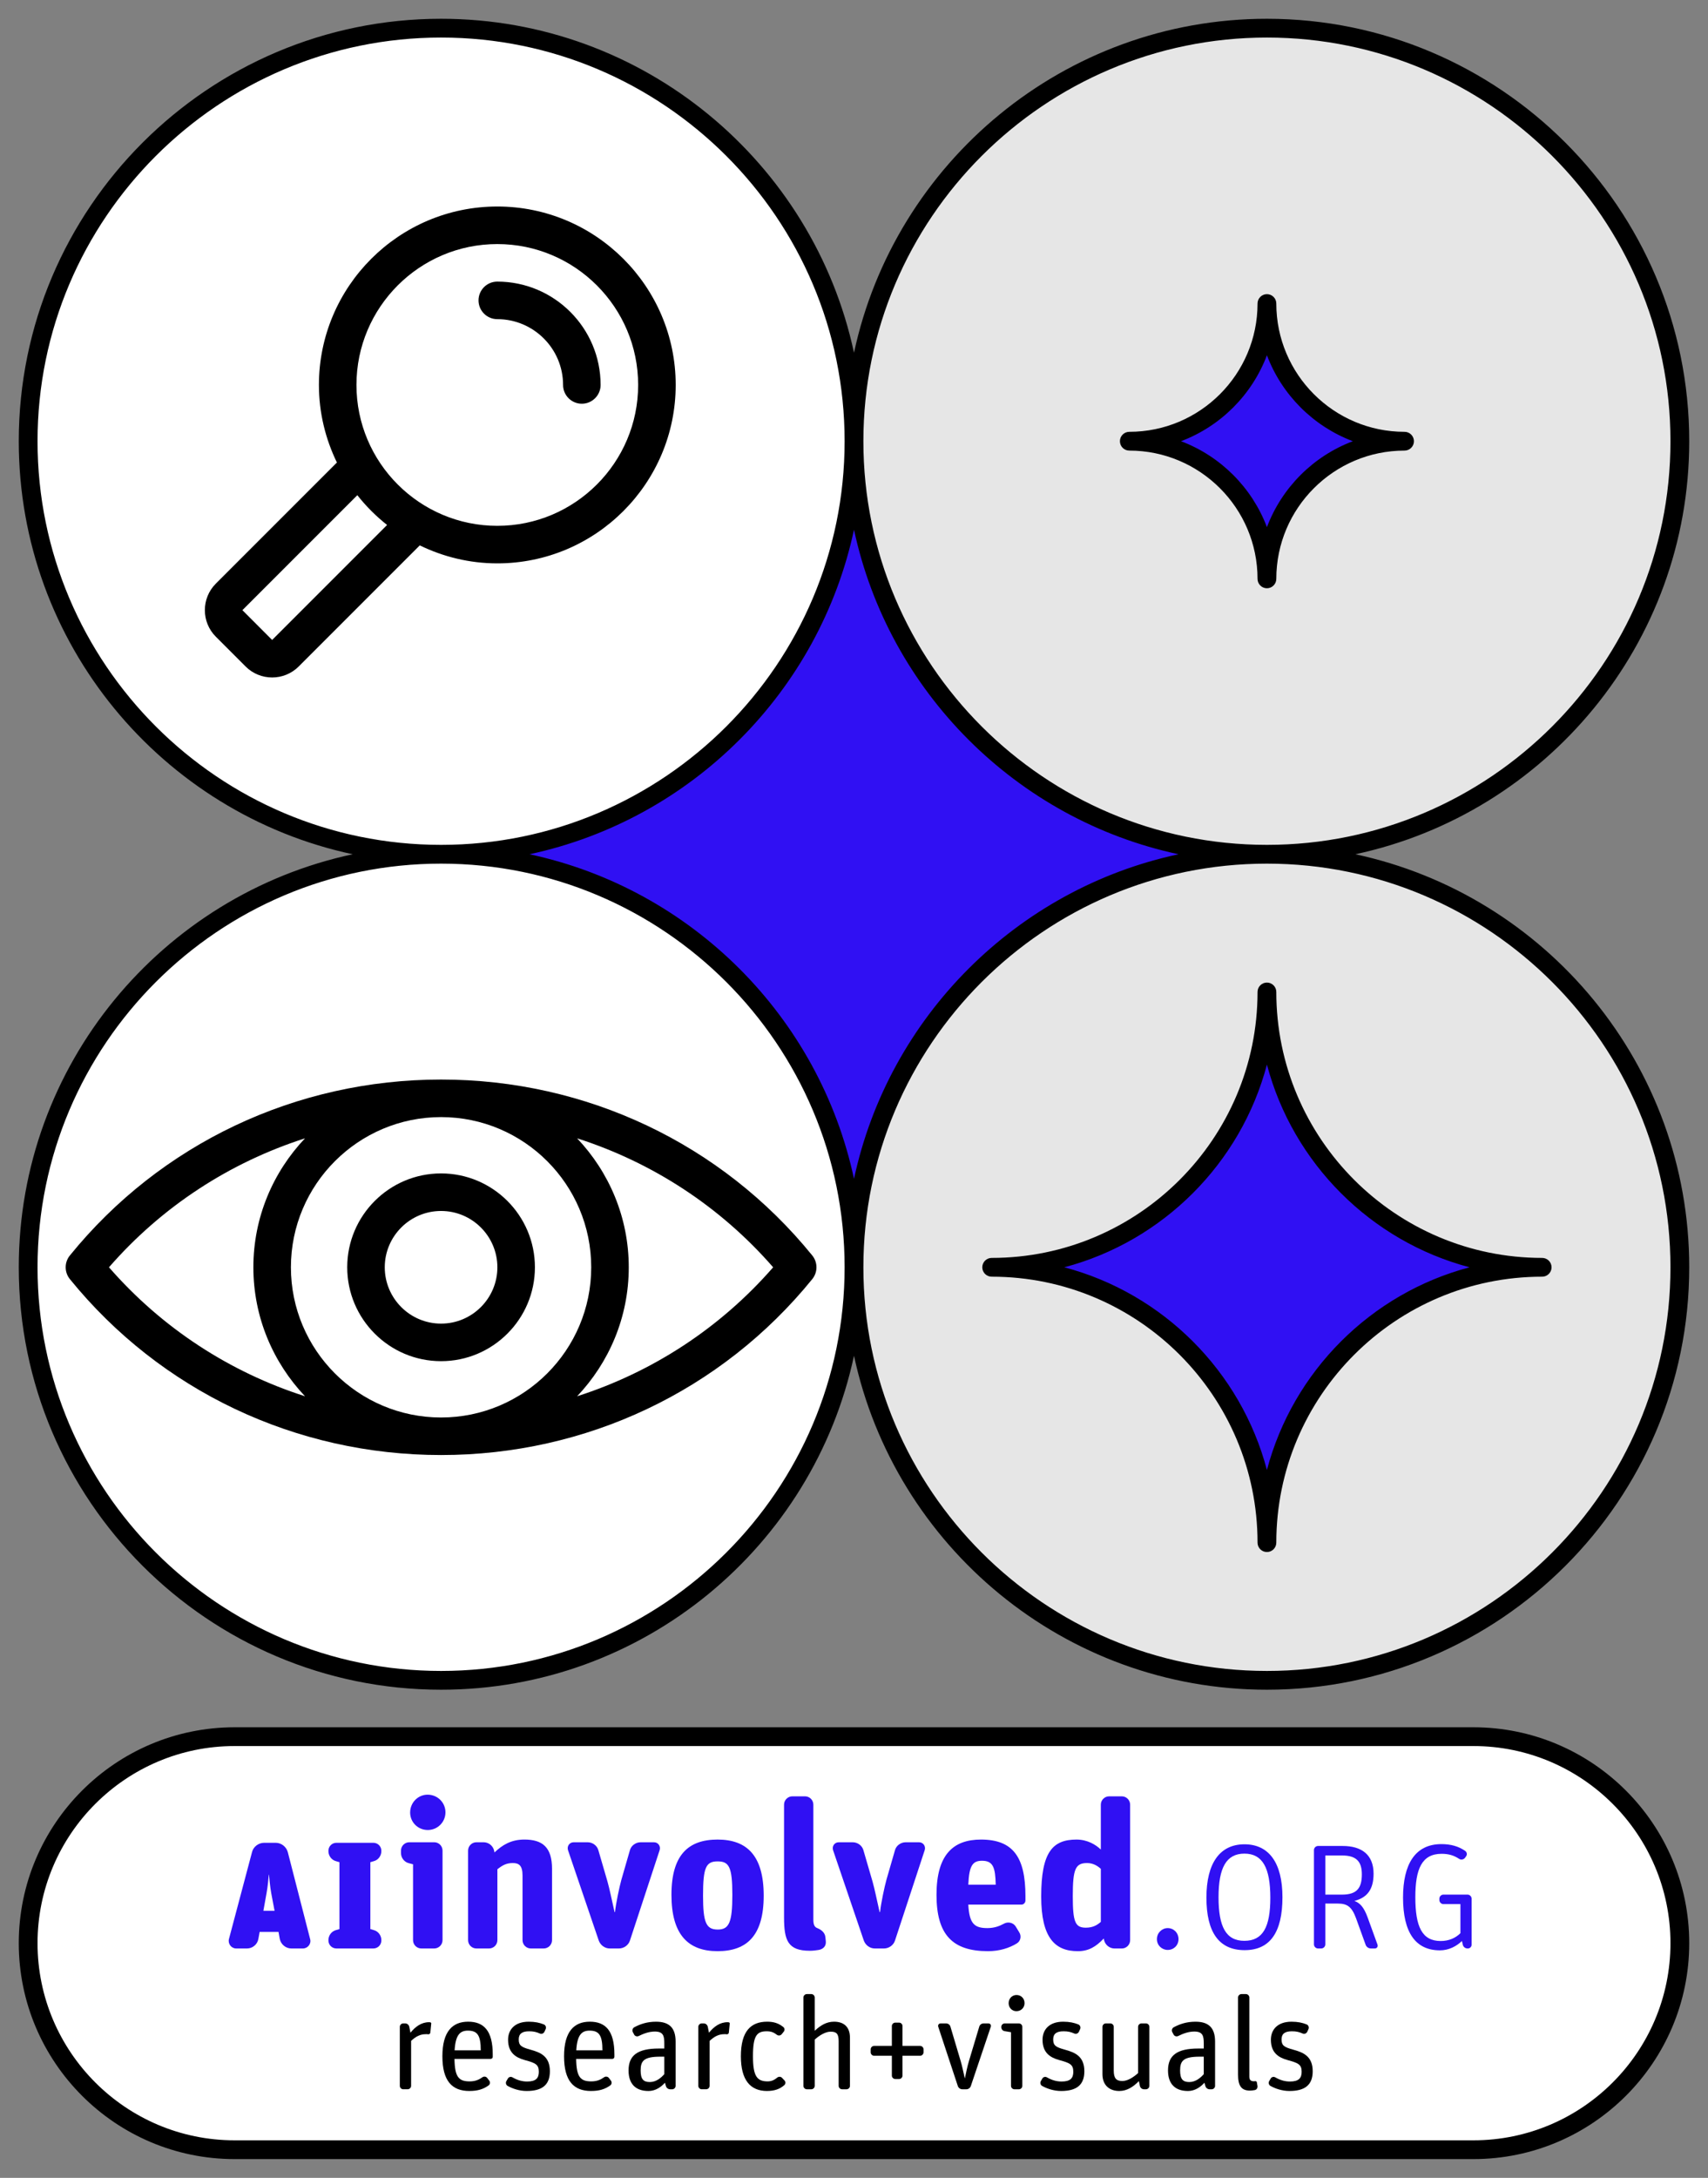 <?xml version="1.0" encoding="UTF-8"?>
<svg id="Layer_3" data-name="Layer 3" xmlns="http://www.w3.org/2000/svg" viewBox="0 0 182 232">
  <rect x="0" y="0" width="182" height="232" fill="#808080" stroke="none"/>
  <defs>
    <style>
      .cls-1 {
        fill: #fff;
      }

      .cls-2 {
        fill: #3010f3;
      }

      .cls-3 {
        fill: #e6e6e6;
      }
    </style>
  </defs>
  <g id="aiinvolved_org-research_visuals">
    <path class="cls-1" d="M25,185c-12.15,0-22,9.85-22,22s9.85,22,22,22h132c12.15,0,22-9.85,22-22s-9.85-22-22-22H25Z"/>
    <g>
      <path class="cls-2" d="M25.167,207.563c-.516,0-.893-.496-.774-.993l2.462-9.271c.139-.576.695-.993,1.29-.993h1.231c.596,0,1.132.417,1.291.993l2.382,9.271c.139.497-.258.993-.774.993h-1.231c-.596,0-1.112-.437-1.231-1.012l-.139-.754h-2.005l-.139.754c-.099.576-.615,1.012-1.211,1.012h-1.151ZM28.403,201.667l-.337,1.886h1.191l-.357-1.886c-.119-.655-.218-1.688-.238-1.965h-.02c-.02.278-.119,1.33-.238,1.965Z"/>
      <path class="cls-2" d="M35.851,207.563c-.477,0-.854-.377-.854-.854v-.04c0-.496.338-.953.834-1.072l.338-.099v-7.127l-.338-.099c-.496-.119-.834-.576-.834-1.072v-.04c0-.477.377-.854.854-.854h3.931c.476,0,.854.377.854.854v.04c0,.497-.337.953-.834,1.072l-.337.099v7.127l.337.099c.496.119.834.576.834,1.072v.04c0,.477-.377.854-.854.854h-3.931Z"/>
      <path class="cls-2" d="M44.898,207.563c-.487,0-.885-.398-.885-.886v-8.081l-.421-.111c-.509-.111-.864-.576-.864-1.085v-.266c0-.487.398-.886.885-.886h2.657c.487,0,.885.399.885.886v9.542c0,.487-.398.886-.885.886h-1.373ZM45.585,194.943c-1.063,0-1.882-.841-1.882-1.86,0-1.062.841-1.904,1.86-1.904,1.063,0,1.904.841,1.904,1.882s-.841,1.882-1.882,1.882Z"/>
      <path class="cls-2" d="M50.764,207.563c-.487,0-.886-.398-.886-.886v-9.542c0-.487.399-.886.886-.886h.775c.509,0,.974.354,1.107.864l.044.221c.841-.797,1.771-1.373,3.188-1.373,1.926,0,2.945.819,2.945,3.122v7.594c0,.487-.398.886-.885.886h-1.373c-.487,0-.886-.398-.886-.886v-6.886c0-1.085-.398-1.328-1.041-1.328-.686,0-1.107.243-1.638.664v7.55c0,.487-.398.886-.885.886h-1.351Z"/>
      <path class="cls-2" d="M64.975,207.563c-.531,0-.996-.354-1.173-.841l-3.277-9.631c-.133-.42.155-.841.598-.841h1.506c.509,0,.996.354,1.129.841l.974,3.343c.199.687.509,2.17.753,3.255h.044c.111-.974.465-2.657.686-3.454l.908-3.144c.133-.487.62-.841,1.129-.841h1.439c.443,0,.731.421.598.841l-3.166,9.631c-.155.487-.642.841-1.173.841h-.974Z"/>
      <path class="cls-2" d="M76.463,207.851c-3.122,0-4.915-1.749-4.915-6s1.793-5.889,4.915-5.889,4.915,1.705,4.915,5.978c0,4.251-1.793,5.911-4.915,5.911ZM76.486,205.548c1.218,0,1.55-.797,1.55-3.698,0-2.989-.354-3.564-1.572-3.564-1.24,0-1.55.642-1.55,3.653,0,2.878.332,3.609,1.572,3.609Z"/>
      <path class="cls-2" d="M86.291,207.807c-2.347,0-2.745-1.107-2.745-3.565v-12c0-.487.399-.886.886-.886h1.351c.487,0,.885.399.885.886v12.244c0,.509.111.797.421.908.443.177.819.487.864.974l.044.443c.044.487-.266.819-.753.908-.288.044-.598.089-.952.089Z"/>
      <path class="cls-2" d="M93.219,207.563c-.531,0-.996-.354-1.173-.841l-3.277-9.631c-.133-.42.155-.841.598-.841h1.506c.509,0,.996.354,1.129.841l.974,3.343c.199.687.509,2.17.753,3.255h.044c.111-.974.465-2.657.686-3.454l.908-3.144c.133-.487.62-.841,1.129-.841h1.439c.443,0,.731.421.598.841l-3.166,9.631c-.155.487-.642.841-1.173.841h-.974Z"/>
      <path class="cls-2" d="M105.283,207.851c-3.786,0-5.491-1.749-5.491-6,0-4.273,1.771-5.889,4.738-5.889,3.409,0,4.738,1.86,4.738,6.022v.465c0,.243-.199.442-.421.442h-5.668c.111,2.059.664,2.502,2.037,2.502.708,0,1.262-.199,1.749-.465.421-.244.996-.133,1.262.288l.376.62c.266.398.155.952-.266,1.196-.797.487-1.838.819-3.055.819ZM104.641,198.22c-.996,0-1.373.509-1.461,2.546h2.922c-.044-1.815-.266-2.546-1.461-2.546Z"/>
      <path class="cls-2" d="M114.844,207.851c-2.391,0-3.897-1.373-3.897-5.823,0-4.738,1.218-6.066,3.764-6.066,1.173,0,2.059.553,2.59,1.062v-4.782c0-.487.398-.886.886-.886h1.351c.487,0,.885.399.885.886v14.436c0,.487-.398.886-.885.886h-.775c-.509,0-.974-.354-1.107-.863l-.044-.199c-.841.885-1.616,1.35-2.768,1.35ZM115.708,205.349c.73,0,1.196-.266,1.594-.62v-5.646c-.332-.31-.819-.62-1.461-.62-1.24,0-1.528.62-1.528,3.52,0,2.79.266,3.366,1.395,3.366Z"/>
      <path class="cls-2" d="M124.428,207.718c-.62,0-1.151-.487-1.151-1.151s.531-1.174,1.151-1.174c.642,0,1.151.509,1.151,1.174s-.509,1.151-1.151,1.151Z"/>
      <path class="cls-2" d="M132.624,207.742c-2.72,0-4.07-1.886-4.07-5.598,0-3.692,1.449-5.678,4.05-5.678s4.05,1.965,4.05,5.638c0,3.752-1.33,5.638-4.03,5.638ZM132.604,206.749c1.965,0,2.759-1.469,2.759-4.585,0-3.196-.834-4.705-2.759-4.705s-2.76,1.489-2.76,4.646.794,4.645,2.76,4.645Z"/>
      <path class="cls-2" d="M140.449,207.563c-.238,0-.437-.199-.437-.437v-10.045c0-.238.198-.437.437-.437h2.62c2.005,0,3.295.913,3.295,2.958,0,1.667-.675,2.541-2.045,2.898.576.198,1.012.655,1.409,1.747l1.052,2.898c.079.218-.06.417-.278.417h-.417c-.258,0-.496-.159-.576-.417l-1.012-2.799c-.457-1.231-.933-1.568-1.965-1.568h-1.31v4.348c0,.238-.198.437-.437.437h-.337ZM141.223,201.826h1.787c1.608,0,2.104-.734,2.104-2.164,0-1.35-.576-2.005-2.104-2.005h-1.787v4.168Z"/>
      <path class="cls-2" d="M155.778,206.769c-.576.556-1.39.993-2.343.993-2.601,0-3.931-1.906-3.931-5.618,0-3.534,1.271-5.698,4.089-5.698,1.012,0,1.826.238,2.521.715.198.139.258.397.099.596l-.099.139c-.139.199-.437.258-.635.119-.576-.377-1.132-.536-1.866-.536-2.104,0-2.799,1.608-2.799,4.625,0,3.136.715,4.665,2.7,4.665.874,0,1.588-.318,2.104-.834v-3.097h-1.806c-.238,0-.437-.199-.437-.437v-.139c0-.238.198-.437.437-.437h2.561c.238,0,.437.199.437.437v4.903c0,.218-.179.397-.397.397h-.04c-.238,0-.437-.159-.496-.377l-.099-.417Z"/>
    </g>
    <rect class="cls-2" x="47" y="47" width="88" height="88"/>
    <circle class="cls-3" cx="135" cy="135" r="44"/>
    <circle class="cls-1" cx="47" cy="47" r="44"/>
    <circle class="cls-1" cx="47" cy="135" r="44"/>
    <circle class="cls-3" cx="135" cy="47" r="44"/>
    <path class="cls-2" d="M135,164.33c0-16.199-13.131-29.33-29.33-29.33,16.199,0,29.33-13.132,29.33-29.33,0,16.199,13.132,29.33,29.33,29.33-16.199,0-29.33,13.132-29.33,29.33ZM149.665,47c-8.099,0-14.665-6.566-14.665-14.665,0,8.099-6.566,14.665-14.665,14.665,8.099,0,14.665,6.566,14.665,14.665,0-8.099,6.566-14.665,14.665-14.665Z"/>
    <path d="M157,230H25c-12.682,0-23-10.318-23-23s10.318-23,23-23h132c12.682,0,23,10.318,23,23s-10.318,23-23,23ZM25,186c-11.579,0-21,9.42-21,21s9.421,21,21,21h132c11.579,0,21-9.42,21-21s-9.421-21-21-21H25ZM144.421,91c20.305-4.343,35.579-22.418,35.579-44,0-24.813-20.187-45-45-45-21.582,0-39.657,15.274-44,35.579C86.657,17.274,68.582,2,47,2,22.187,2,2,22.187,2,47c0,21.582,15.274,39.657,35.579,44-20.305,4.343-35.579,22.418-35.579,44,0,24.813,20.187,45,45,45,21.582,0,39.657-15.274,44-35.579,4.343,20.304,22.418,35.579,44,35.579,24.813,0,45-20.187,45-45,0-21.582-15.274-39.657-35.579-44ZM135,4c23.71,0,43,19.29,43,43s-19.29,43-43,43-43-19.29-43-43S111.29,4,135,4ZM125.578,91c-17.264,3.694-30.885,17.315-34.578,34.579-3.693-17.264-17.314-30.885-34.578-34.579,17.262-3.694,30.885-17.315,34.578-34.579,3.693,17.264,17.315,30.885,34.578,34.579ZM4,47C4,23.29,23.29,4,47,4s43,19.29,43,43-19.29,43-43,43S4,70.71,4,47ZM47,178c-23.71,0-43-19.29-43-43s19.29-43,43-43,43,19.29,43,43-19.29,43-43,43ZM135,178c-23.71,0-43-19.29-43-43s19.29-43,43-43,43,19.29,43,43-19.29,43-43,43ZM135,165.331c-.552,0-1-.448-1-1,0-15.622-12.709-28.331-28.33-28.331-.552,0-1-.448-1-1s.448-1,1-1c15.621,0,28.33-12.709,28.33-28.331,0-.552.448-1,1-1s1,.448,1,1c0,15.622,12.709,28.331,28.33,28.331.552,0,1,.448,1,1s-.448,1-1,1c-15.621,0-28.33,12.709-28.33,28.331,0,.552-.448,1-1,1ZM113.407,135c10.517,2.777,18.816,11.076,21.593,21.593,2.777-10.517,11.076-18.816,21.593-21.593-10.517-2.777-18.816-11.076-21.593-21.593-2.777,10.517-11.076,18.816-21.593,21.593ZM135,62.665c-.552,0-1-.448-1-1,0-7.535-6.13-13.665-13.665-13.665-.552,0-1-.448-1-1s.448-1,1-1c7.535,0,13.665-6.13,13.665-13.665,0-.552.448-1,1-1s1,.448,1,1c0,7.535,6.13,13.665,13.665,13.665.552,0,1,.448,1,1s-.448,1-1,1c-7.535,0-13.665,6.13-13.665,13.665,0,.552-.448,1-1,1ZM125.844,47c4.213,1.588,7.568,4.943,9.156,9.156,1.588-4.213,4.943-7.568,9.156-9.156-4.213-1.588-7.568-4.943-9.156-9.156-1.588,4.213-4.943,7.568-9.156,9.156Z"/>
    <g>
      <path d="M42.968,222.563c-.196,0-.364-.168-.364-.364v-6.29c0-.196.168-.364.364-.364h.21c.21,0,.392.154.434.364l.126.63c.519-.644,1.163-1.121,1.976-1.121.042,0,.098,0,.14.014.056.014.112.07.099.126l-.099.98c-.014.098-.112.182-.224.168-.07-.014-.154-.014-.225-.014-.644,0-1.078.238-1.597.714v4.791c0,.196-.168.364-.364.364h-.476Z"/>
      <path d="M50.011,222.745c-1.835,0-2.871-1.064-2.871-3.698,0-2.661,1.092-3.684,2.745-3.684,1.667,0,2.62.952,2.62,3.488v.252c0,.126-.098.224-.224.224h-3.852c.028,1.919.448,2.396,1.611,2.396.603,0,.995-.182,1.358-.435.168-.126.406-.084.519.07l.224.294c.112.154.084.393-.084.504-.574.406-1.163.588-2.045.588ZM49.857,216.315c-.812,0-1.317.42-1.415,2.101h2.787c0-1.611-.364-2.101-1.373-2.101Z"/>
      <path d="M56.114,222.745c-.77,0-1.513-.252-2.031-.546-.168-.098-.224-.336-.126-.504l.154-.266c.098-.182.322-.238.49-.14.49.28.995.448,1.569.448.952,0,1.246-.378,1.246-1.036,0-.785-.364-.939-1.484-1.247-.98-.266-1.793-.784-1.793-2.171,0-1.022.658-1.919,2.199-1.919.672,0,1.177.112,1.625.294.182.084.266.308.182.49l-.126.28c-.084.182-.294.28-.49.196-.406-.182-.729-.238-1.148-.238-.757,0-1.106.266-1.106.868,0,.659.294.827,1.26,1.093,1.079.294,2.059.714,2.059,2.297,0,1.457-.826,2.101-2.479,2.101Z"/>
      <path d="M62.975,222.745c-1.835,0-2.871-1.064-2.871-3.698,0-2.661,1.092-3.684,2.745-3.684,1.667,0,2.62.952,2.62,3.488v.252c0,.126-.098.224-.224.224h-3.852c.028,1.919.448,2.396,1.611,2.396.603,0,.995-.182,1.358-.435.168-.126.406-.084.519.07l.224.294c.112.154.084.393-.084.504-.574.406-1.163.588-2.045.588ZM62.821,216.315c-.812,0-1.317.42-1.415,2.101h2.787c0-1.611-.364-2.101-1.373-2.101Z"/>
      <path d="M69.092,222.745c-1.345,0-2.115-.743-2.115-2.185,0-1.597.938-2.339,3.236-2.339h.574v-.546c0-.784-.098-1.261-1.009-1.261-.602,0-1.19.21-1.723.477-.182.084-.406.014-.49-.168l-.14-.266c-.084-.182-.014-.406.168-.504.63-.336,1.359-.588,2.311-.588,1.373,0,2.087.616,2.087,2.115v4.721c0,.196-.168.364-.364.364h-.21c-.21,0-.406-.14-.462-.35l-.098-.35c-.406.448-.995.882-1.765.882ZM69.246,221.792c.687,0,1.205-.462,1.541-.84v-1.863h-.42c-1.766,0-2.102.448-2.102,1.471,0,.924.294,1.232.98,1.232Z"/>
      <path d="M74.775,222.563c-.196,0-.364-.168-.364-.364v-6.29c0-.196.168-.364.364-.364h.21c.21,0,.393.154.435.364l.126.63c.518-.644,1.163-1.121,1.975-1.121.042,0,.099,0,.141.014.056.014.112.07.098.126l-.098.98c-.014.098-.112.182-.225.168-.07-.014-.154-.014-.224-.014-.645,0-1.079.238-1.597.714v4.791c0,.196-.168.364-.364.364h-.476Z"/>
      <path d="M81.734,222.745c-1.793,0-2.788-1.177-2.788-3.698,0-2.675,1.065-3.684,2.801-3.684.673,0,1.205.154,1.709.56.168.126.183.35.056.504l-.224.28c-.14.154-.364.168-.518.042-.308-.238-.603-.364-1.065-.364-1.064,0-1.471.462-1.471,2.661,0,2.157.448,2.676,1.569,2.676.434,0,.728-.168,1.022-.406.154-.126.392-.112.518.042l.252.266c.14.14.126.378-.028.504-.462.406-1.037.616-1.835.616Z"/>
      <path d="M85.975,222.563c-.196,0-.364-.168-.364-.364v-9.413c0-.196.168-.364.364-.364h.476c.196,0,.364.168.364.364v3.544c.616-.574,1.247-.966,2.059-.966,1.008,0,1.695.518,1.695,1.708v5.127c0,.196-.168.364-.364.364h-.476c-.196,0-.364-.168-.364-.364v-4.749c0-.798-.224-1.022-.854-1.022-.561,0-1.191.392-1.695.84v4.931c0,.196-.168.364-.364.364h-.476Z"/>
      <path d="M95.398,221.47c-.196,0-.364-.168-.364-.364v-2.115h-1.892c-.196,0-.364-.168-.364-.364v-.322c0-.196.168-.364.364-.364h1.892v-2.115c0-.196.168-.364.364-.364h.406c.196,0,.364.168.364.364v2.115h1.877c.196,0,.364.168.364.364v.322c0,.196-.168.364-.364.364h-1.877v2.115c0,.196-.168.364-.364.364h-.406Z"/>
      <path d="M102.538,222.563c-.21,0-.406-.14-.476-.35l-2.087-6.317c-.056-.182.07-.35.252-.35h.588c.21,0,.406.14.462.35l1.092,3.67c.154.504.322,1.345.435,1.821h.014c.084-.42.267-1.303.435-1.849l1.093-3.642c.056-.21.252-.35.462-.35h.519c.182,0,.308.168.252.35l-2.129,6.317c-.07.21-.267.35-.477.35h-.434Z"/>
      <path d="M108.095,222.563c-.196,0-.364-.168-.364-.364v-5.715l-.672-.112c-.21-.028-.364-.21-.364-.42v-.042c0-.196.168-.364.364-.364h1.513c.196,0,.364.168.364.364v6.29c0,.196-.168.364-.364.364h-.477ZM108.305,214.243c-.476,0-.827-.378-.827-.854,0-.49.364-.869.841-.869.49,0,.854.364.854.869,0,.476-.364.854-.869.854Z"/>
      <path d="M113.065,222.745c-.771,0-1.513-.252-2.031-.546-.168-.098-.224-.336-.126-.504l.154-.266c.098-.182.322-.238.49-.14.49.28.994.448,1.569.448.953,0,1.247-.378,1.247-1.036,0-.785-.364-.939-1.485-1.247-.98-.266-1.793-.784-1.793-2.171,0-1.022.659-1.919,2.199-1.919.672,0,1.177.112,1.625.294.182.084.266.308.182.49l-.126.28c-.084.182-.294.28-.49.196-.406-.182-.729-.238-1.149-.238-.756,0-1.106.266-1.106.868,0,.659.294.827,1.26,1.093,1.079.294,2.06.714,2.06,2.297,0,1.457-.827,2.101-2.479,2.101Z"/>
      <path d="M119.267,222.745c-1.008,0-1.793-.574-1.793-1.793v-5.043c0-.196.168-.364.364-.364h.476c.196,0,.364.168.364.364v4.665c0,.827.28,1.107.911,1.107.56,0,1.163-.378,1.681-.841v-4.931c0-.196.168-.364.364-.364h.476c.196,0,.364.168.364.364v6.29c0,.196-.168.364-.364.364h-.21c-.21,0-.392-.154-.434-.35l-.112-.519c-.588.603-1.261,1.051-2.087,1.051Z"/>
      <path d="M126.575,222.745c-1.345,0-2.115-.743-2.115-2.185,0-1.597.938-2.339,3.236-2.339h.575v-.546c0-.784-.099-1.261-1.009-1.261-.603,0-1.19.21-1.723.477-.183.084-.406.014-.49-.168l-.141-.266c-.084-.182-.014-.406.168-.504.631-.336,1.359-.588,2.312-.588,1.373,0,2.087.616,2.087,2.115v4.721c0,.196-.168.364-.364.364h-.21c-.21,0-.406-.14-.462-.35l-.098-.35c-.406.448-.995.882-1.765.882ZM126.729,221.792c.687,0,1.205-.462,1.541-.84v-1.863h-.42c-1.765,0-2.101.448-2.101,1.471,0,.924.294,1.232.98,1.232Z"/>
      <path d="M133.197,222.703c-.896,0-1.275-.476-1.275-1.709v-8.208c0-.196.168-.364.364-.364h.476c.196,0,.364.168.364.364v8.433c0,.35.154.49.49.49.056,0,.112-.014.154-.014.07,0,.14.042.154.112l.07.406c.028.196-.084.392-.28.434-.168.028-.35.056-.518.056Z"/>
      <path d="M137.397,222.745c-.771,0-1.513-.252-2.031-.546-.168-.098-.225-.336-.126-.504l.154-.266c.098-.182.322-.238.49-.14.49.28.995.448,1.569.448.952,0,1.247-.378,1.247-1.036,0-.785-.364-.939-1.485-1.247-.98-.266-1.793-.784-1.793-2.171,0-1.022.658-1.919,2.199-1.919.672,0,1.177.112,1.625.294.182.084.266.308.182.49l-.126.28c-.084.182-.294.28-.49.196-.406-.182-.728-.238-1.148-.238-.756,0-1.106.266-1.106.868,0,.659.294.827,1.261,1.093,1.078.294,2.059.714,2.059,2.297,0,1.457-.827,2.101-2.479,2.101Z"/>
    </g>
    <path d="M52.991,21.999c-10.481,0-19.008,8.527-19.008,19.008,0,2.964.701,5.76,1.917,8.263l-12.901,12.901c-1.56,1.56-1.56,4.097,0,5.656l3.171,3.172c.78.78,1.804,1.17,2.829,1.17s2.049-.39,2.829-1.17l12.901-12.901c2.502,1.215,5.299,1.916,8.263,1.916,10.481,0,19.008-8.527,19.008-19.008s-8.527-19.008-19.008-19.008ZM28.999,68.171l-3.171-3.172,12.248-12.248c.93,1.178,1.993,2.242,3.172,3.172l-12.248,12.248ZM52.991,56.015c-8.275,0-15.008-6.732-15.008-15.008s6.732-15.008,15.008-15.008,15.008,6.732,15.008,15.008-6.732,15.008-15.008,15.008ZM63.999,41.007c0,1.104-.896,2-2,2s-2-.896-2-2c0-3.864-3.144-7.008-7.008-7.008-1.104,0-2-.896-2-2s.896-2,2-2c6.07,0,11.008,4.938,11.008,11.008Z"/>
    <path d="M86.552,133.739c-9.667-11.909-24.083-18.739-39.553-18.739s-29.886,6.83-39.553,18.739c-.597.734-.597,1.787,0,2.521,9.667,11.909,24.083,18.739,39.553,18.739s29.886-6.83,39.553-18.739c.597-.734.597-1.787,0-2.521ZM62.999,135c0,8.822-7.178,16-16,16s-16-7.178-16-16,7.178-16,16-16,16,7.178,16,16ZM11.612,135c5.639-6.47,12.862-11.166,20.89-13.739-3.401,3.587-5.503,8.417-5.503,13.739s2.103,10.152,5.503,13.739c-8.028-2.572-15.251-7.269-20.89-13.739ZM61.496,148.739c3.401-3.587,5.503-8.417,5.503-13.739s-2.103-10.152-5.503-13.739c8.028,2.572,15.251,7.269,20.89,13.739-5.639,6.47-12.862,11.166-20.89,13.739ZM46.999,145c-5.514,0-10-4.486-10-10s4.486-10,10-10,10,4.486,10,10-4.486,10-10,10ZM46.999,129c-3.308,0-6,2.691-6,6s2.692,6,6,6,6-2.691,6-6-2.692-6-6-6Z"/>
  </g>
</svg>